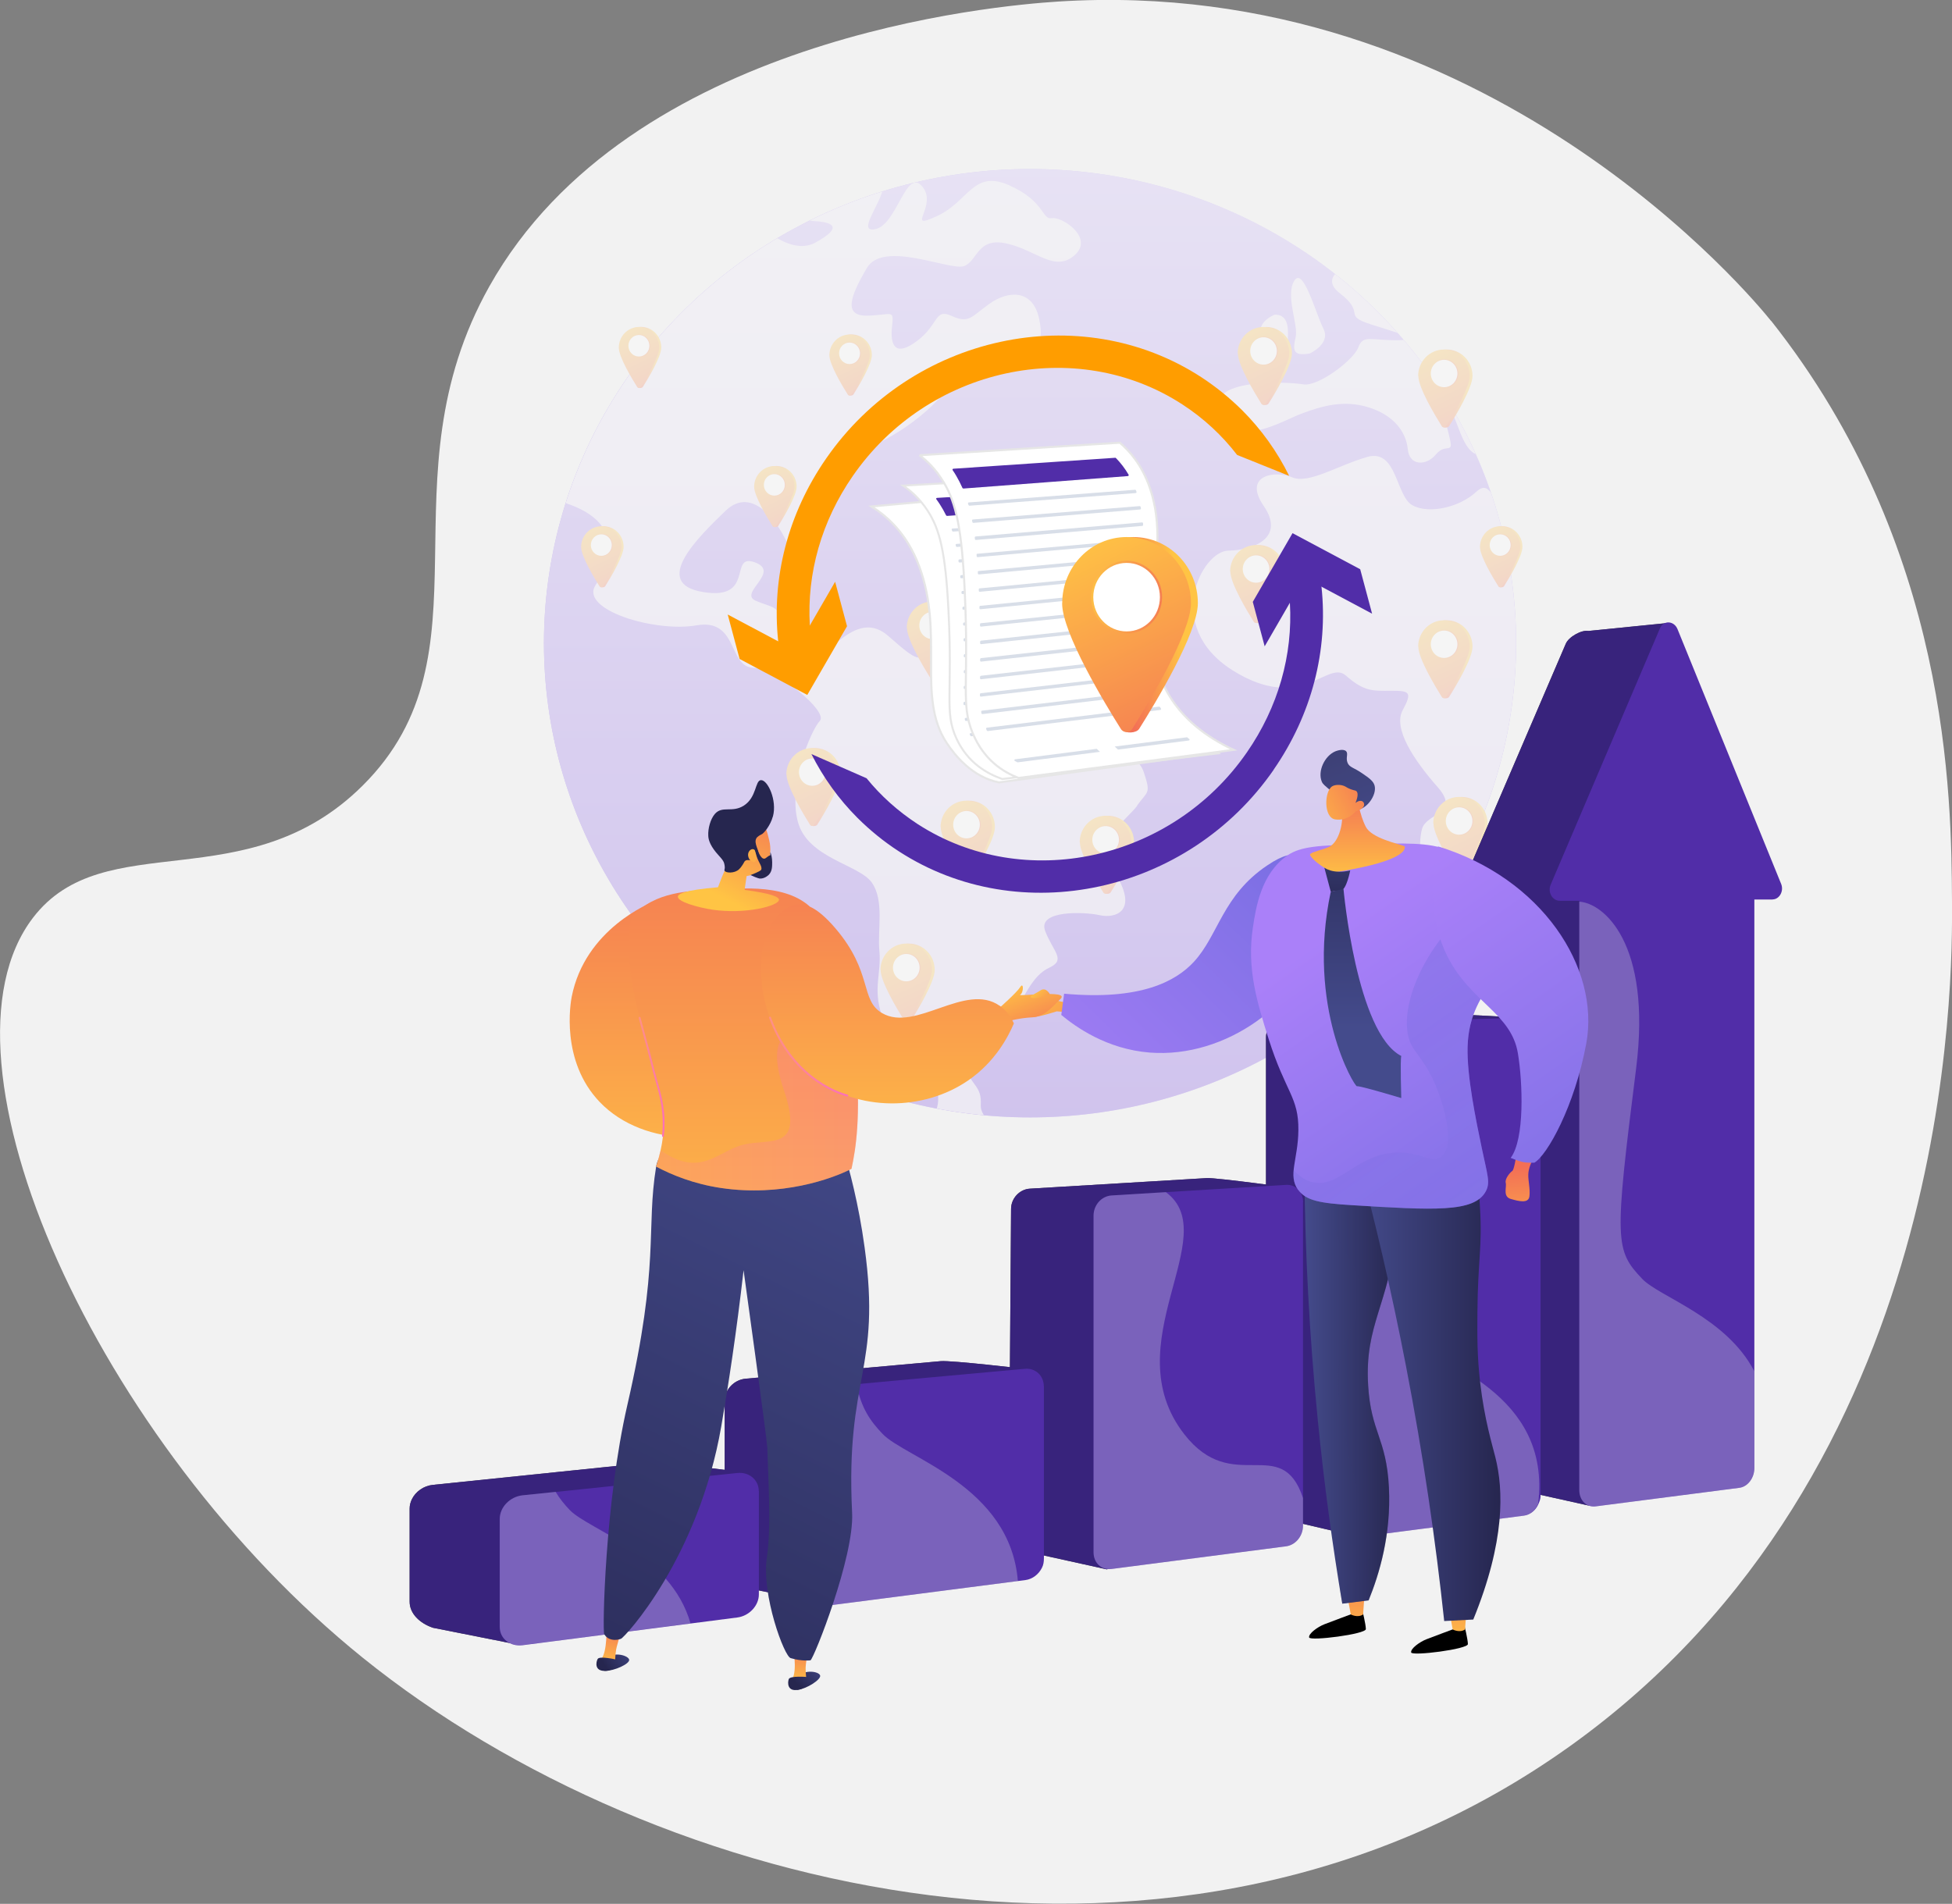 <svg xmlns="http://www.w3.org/2000/svg" xmlns:xlink="http://www.w3.org/1999/xlink" viewBox="0 0 206.81 201.75"><rect x="0" y="0" width="206.81" height="201.75" fill="#808080" stroke="none"/><defs><linearGradient id="d" x1="57.64" y1="68.16" x2="160.63" y2="68.16" gradientTransform="matrix(1, 0, 0, 1, 0, 0)" gradientUnits="userSpaceOnUse"><stop offset="0" stop-color="#642fde"></stop><stop offset="1" stop-color="#d9caff"></stop></linearGradient><clipPath id="e"><ellipse cx="109.13" cy="68.16" rx="51.5" ry="50.25" style="fill:url(#d);"></ellipse></clipPath><linearGradient id="f" x1="109.12" y1="132.81" x2="109.12" y2="-.59" xlink:href="#d"></linearGradient><linearGradient id="g" x1="3599.54" y1="52.44" x2="3601.46" y2="52.66" gradientTransform="translate(3683.39) rotate(-180) scale(1 -1)" gradientUnits="userSpaceOnUse"><stop offset="0" stop-color="#ffc444"></stop><stop offset="1" stop-color="#f36f56"></stop></linearGradient><linearGradient id="h" x1="3602.52" y1="49.17" x2="3598.6" y2="57.32" xlink:href="#g"></linearGradient><linearGradient id="i" x1="80.86" y1="51.38" x2="83.21" y2="51.38" gradientTransform="matrix(1, 0, 0, 1, 0, 0)" xlink:href="#g"></linearGradient><linearGradient id="j" x1="3617.87" y1="58.82" x2="3619.79" y2="59.03" xlink:href="#g"></linearGradient><linearGradient id="k" x1="3620.85" y1="55.54" x2="3616.93" y2="63.69" xlink:href="#g"></linearGradient><linearGradient id="l" x1="62.53" y1="57.76" x2="64.88" y2="57.76" gradientTransform="matrix(1, 0, 0, 1, 0, 0)" xlink:href="#g"></linearGradient><linearGradient id="m" x1="3613.88" y1="37.7" x2="3615.81" y2="37.91" xlink:href="#g"></linearGradient><linearGradient id="n" x1="3616.86" y1="34.42" x2="3612.95" y2="42.57" xlink:href="#g"></linearGradient><linearGradient id="o" x1="66.52" y1="36.64" x2="68.87" y2="36.64" gradientTransform="matrix(1, 0, 0, 1, 0, 0)" xlink:href="#g"></linearGradient><linearGradient id="p" x1="3522.64" y1="58.82" x2="3524.56" y2="59.03" xlink:href="#g"></linearGradient><linearGradient id="q" x1="3525.62" y1="55.54" x2="3521.7" y2="63.69" xlink:href="#g"></linearGradient><linearGradient id="r" x1="157.76" y1="57.76" x2="160.11" y2="57.76" gradientTransform="matrix(1, 0, 0, 1, 0, 0)" xlink:href="#g"></linearGradient><linearGradient id="s" x1="3591.57" y1="38.5" x2="3593.49" y2="38.71" xlink:href="#g"></linearGradient><linearGradient id="t" x1="3594.55" y1="35.22" x2="3590.64" y2="43.37" xlink:href="#g"></linearGradient><linearGradient id="u" x1="88.83" y1="37.44" x2="91.18" y2="37.44" gradientTransform="matrix(1, 0, 0, 1, 0, 0)" xlink:href="#g"></linearGradient><linearGradient id="v" x1="3548" y1="61.66" x2="3550.45" y2="61.93" xlink:href="#g"></linearGradient><linearGradient id="w" x1="3551.8" y1="57.47" x2="3546.8" y2="67.87" xlink:href="#g"></linearGradient><linearGradient id="x" x1="131.58" y1="60.3" x2="134.58" y2="60.3" gradientTransform="matrix(1, 0, 0, 1, 0, 0)" xlink:href="#g"></linearGradient><linearGradient id="y" x1="3563.93" y1="90.34" x2="3566.39" y2="90.62" xlink:href="#g"></linearGradient><linearGradient id="z" x1="3567.74" y1="86.16" x2="3562.74" y2="96.56" xlink:href="#g"></linearGradient><linearGradient id="aa" x1="115.64" y1="88.99" x2="118.64" y2="88.99" gradientTransform="matrix(1, 0, 0, 1, 0, 0)" xlink:href="#g"></linearGradient><linearGradient id="ab" x1="3585.05" y1="103.89" x2="3587.51" y2="104.16" xlink:href="#g"></linearGradient><linearGradient id="ac" x1="3588.86" y1="99.71" x2="3583.86" y2="110.11" xlink:href="#g"></linearGradient><linearGradient id="ad" x1="94.52" y1="102.54" x2="97.52" y2="102.54" gradientTransform="matrix(1, 0, 0, 1, 0, 0)" xlink:href="#g"></linearGradient><linearGradient id="ae" x1="3595.01" y1="83.17" x2="3597.47" y2="83.44" xlink:href="#g"></linearGradient><linearGradient id="af" x1="3598.82" y1="78.99" x2="3593.82" y2="89.39" xlink:href="#g"></linearGradient><linearGradient id="ag" x1="84.56" y1="81.82" x2="87.56" y2="81.82" gradientTransform="matrix(1, 0, 0, 1, 0, 0)" xlink:href="#g"></linearGradient><linearGradient id="ah" x1="3578.68" y1="88.75" x2="3581.13" y2="89.02" xlink:href="#g"></linearGradient><linearGradient id="ai" x1="3582.48" y1="84.57" x2="3577.49" y2="94.97" xlink:href="#g"></linearGradient><linearGradient id="aj" x1="100.9" y1="87.39" x2="103.9" y2="87.39" gradientTransform="matrix(1, 0, 0, 1, 0, 0)" xlink:href="#g"></linearGradient><linearGradient id="ak" x1="3582.26" y1="67.63" x2="3584.72" y2="67.9" xlink:href="#g"></linearGradient><linearGradient id="al" x1="3586.07" y1="63.45" x2="3581.07" y2="73.85" xlink:href="#g"></linearGradient><linearGradient id="am" x1="97.31" y1="66.28" x2="100.31" y2="66.28" gradientTransform="matrix(1, 0, 0, 1, 0, 0)" xlink:href="#g"></linearGradient><linearGradient id="an" x1="3526.48" y1="88.35" x2="3528.94" y2="88.62" xlink:href="#g"></linearGradient><linearGradient id="ao" x1="3530.29" y1="84.17" x2="3525.29" y2="94.57" xlink:href="#g"></linearGradient><linearGradient id="ap" x1="153.09" y1="87" x2="156.1" y2="87" gradientTransform="matrix(1, 0, 0, 1, 0, 0)" xlink:href="#g"></linearGradient><linearGradient id="aq" x1="3528.07" y1="69.62" x2="3530.53" y2="69.9" xlink:href="#g"></linearGradient><linearGradient id="ar" x1="3531.88" y1="65.44" x2="3526.88" y2="75.84" xlink:href="#g"></linearGradient><linearGradient id="as" x1="151.5" y1="68.27" x2="154.5" y2="68.27" gradientTransform="matrix(1, 0, 0, 1, 0, 0)" xlink:href="#g"></linearGradient><linearGradient id="at" x1="3528.07" y1="40.94" x2="3530.53" y2="41.21" xlink:href="#g"></linearGradient><linearGradient id="au" x1="3531.88" y1="36.75" x2="3526.88" y2="47.15" xlink:href="#g"></linearGradient><linearGradient id="av" x1="151.5" y1="39.58" x2="154.5" y2="39.58" gradientTransform="matrix(1, 0, 0, 1, 0, 0)" xlink:href="#g"></linearGradient><linearGradient id="aw" x1="3547.2" y1="38.54" x2="3549.66" y2="38.82" xlink:href="#g"></linearGradient><linearGradient id="ax" x1="3551" y1="34.36" x2="3546.01" y2="44.76" xlink:href="#g"></linearGradient><linearGradient id="ay" x1="132.37" y1="37.19" x2="135.38" y2="37.19" gradientTransform="matrix(1, 0, 0, 1, 0, 0)" xlink:href="#g"></linearGradient><linearGradient id="az" x1="3558.23" y1="66.67" x2="3564.39" y2="67.36" xlink:href="#g"></linearGradient><linearGradient id="ba" x1="3567.77" y1="56.19" x2="3555.25" y2="82.24" xlink:href="#g"></linearGradient><linearGradient id="bb" x1="115.6" y1="63.28" x2="123.12" y2="63.28" gradientTransform="matrix(1, 0, 0, 1, 0, 0)" xlink:href="#g"></linearGradient><linearGradient id="bc" x1="143.6" y1="174.49" x2="143.71" y2="165.13" gradientTransform="matrix(1, 0, 0, 1, 0, 0)" xlink:href="#g"></linearGradient><linearGradient id="bd" x1="154.42" y1="174.62" x2="154.53" y2="165.26" gradientTransform="matrix(1, 0, 0, 1, 0, 0)" xlink:href="#g"></linearGradient><linearGradient id="be" x1="138.2" y1="144.39" x2="148.17" y2="144.39" gradientTransform="matrix(1, 0, 0, 1, 0, 0)" gradientUnits="userSpaceOnUse"><stop offset="0" stop-color="#444b8c"></stop><stop offset="1" stop-color="#26264f"></stop></linearGradient><linearGradient id="bf" x1="138.2" x2="148.17" xlink:href="#be"></linearGradient><linearGradient id="bg" x1="143.83" y1="145.81" x2="158.96" y2="145.81" xlink:href="#be"></linearGradient><linearGradient id="bh" x1="108.29" y1="104.14" x2="117.65" y2="113.67" gradientTransform="matrix(1, 0, 0, 1, 0, 0)" xlink:href="#g"></linearGradient><linearGradient id="bi" x1="153.35" y1="75.88" x2="108.56" y2="121.68" gradientTransform="matrix(1, 0, 0, 1, 0, 0)" gradientUnits="userSpaceOnUse"><stop offset="0" stop-color="#6165d7"></stop><stop offset="1" stop-color="#aa80f9"></stop></linearGradient><linearGradient id="bj" x1="174.24" y1="147.61" x2="140.47" y2="99.13" xlink:href="#bi"></linearGradient><linearGradient id="bk" x1="174.24" y1="147.61" x2="140.47" y2="99.13" gradientTransform="matrix(1, 0, 0, 1, 0, 0)" gradientUnits="userSpaceOnUse"><stop offset="0" stop-color="#aa80f9"></stop><stop offset="1" stop-color="#6165d7"></stop></linearGradient><linearGradient id="bl" x1="161.69" y1="133.51" x2="160.81" y2="123.68" gradientTransform="matrix(1, 0, 0, 1, 0, 0)" xlink:href="#g"></linearGradient><linearGradient id="bm" x1="187.09" y1="145.89" x2="149.99" y2="92.62" xlink:href="#bi"></linearGradient><linearGradient id="bn" x1="143.81" y1="93.46" x2="143.81" y2="83.7" gradientTransform="matrix(1, 0, 0, 1, 0, 0)" xlink:href="#g"></linearGradient><linearGradient id="bo" x1="145.78" y1="90.51" x2="141.75" y2="80.26" gradientTransform="matrix(1, 0, 0, 1, 0, 0)" gradientUnits="userSpaceOnUse"><stop offset="0" stop-color="#444b8c"></stop><stop offset="1" stop-color="#3e4177"></stop></linearGradient><linearGradient id="bp" x1="-2399.3" y1="726.4" x2="-2394.79" y2="717.62" gradientTransform="translate(2529.95 835.66) rotate(34.21)" xlink:href="#g"></linearGradient><linearGradient id="bq" x1="1135.82" y1="85.12" x2="1136.64" y2="97.04" gradientTransform="translate(1277.98) rotate(-180) scale(1 -1)" xlink:href="#be"></linearGradient><linearGradient id="br" x1="1133.62" y1="108.88" x2="1133.62" y2="82.09" gradientTransform="translate(1277.98) rotate(-180) scale(1 -1)" xlink:href="#be"></linearGradient><linearGradient id="bs" x1="1259.92" y1="75.06" x2="1264.44" y2="80.75" gradientTransform="translate(-1083.34 -313.16) rotate(15.88)" xlink:href="#g"></linearGradient><linearGradient id="bt" x1="-898.07" y1="131.36" x2="-898.07" y2="84.57" gradientTransform="translate(-826.66) rotate(-180) scale(1 -1)" xlink:href="#g"></linearGradient><linearGradient id="bu" x1="-941.88" y1="28.89" x2="-939.05" y2="31.41" gradientTransform="translate(-861.15 14.13) rotate(-171.95) scale(1 -1)" xlink:href="#be"></linearGradient><linearGradient id="bv" x1="-1864.42" y1="31.39" x2="-1864.42" y2="26.46" gradientTransform="translate(-1777.35 -115.39) rotate(-171.95) scale(1 -1)" xlink:href="#g"></linearGradient><linearGradient id="bw" x1="-941.59" y1="28.57" x2="-938.76" y2="31.09" gradientTransform="translate(-861.15 14.13) rotate(-171.95) scale(1 -1)" xlink:href="#be"></linearGradient><linearGradient id="bx" x1="-914.16" y1="176.16" x2="-911.33" y2="178.68" gradientTransform="translate(-826.66) rotate(-180) scale(1 -1)" xlink:href="#be"></linearGradient><linearGradient id="by" x1="-1836.74" y1="178.69" x2="-1836.74" y2="173.75" gradientTransform="translate(-1751.97) rotate(-180) scale(1 -1)" xlink:href="#g"></linearGradient><linearGradient id="bz" x1="95.64" y1="113.48" x2="54.78" y2="195.92" xlink:href="#be"></linearGradient><linearGradient id="ca" x1="78.75" y1="140.03" x2="78.75" y2="80.18" gradientTransform="matrix(1, 0, 0, 1, 0, 0)" xlink:href="#g"></linearGradient><linearGradient id="cb" x1="-913.88" y1="175.84" x2="-911.04" y2="178.36" gradientTransform="translate(-826.66) rotate(-180) scale(1 -1)" xlink:href="#be"></linearGradient><linearGradient id="cc" x1="77.06" y1="95.4" x2="82.6" y2="84.57" gradientTransform="matrix(1, 0, 0, 1, 0, 0)" xlink:href="#g"></linearGradient><linearGradient id="cd" x1="-910.01" y1="86.16" x2="-895.57" y2="104.33" gradientTransform="translate(-826.66) rotate(-180) scale(1 -1)" xlink:href="#g"></linearGradient><linearGradient id="ce" x1="67.67" y1="114.12" x2="70.42" y2="114.12" gradientTransform="matrix(1, 0, 0, 1, 0, 0)" gradientUnits="userSpaceOnUse"><stop offset="0" stop-color="#ff9085"></stop><stop offset="1" stop-color="#fb6fbb"></stop></linearGradient><linearGradient id="cf" x1="69.51" y1="117.76" x2="90.91" y2="117.76" xlink:href="#ce"></linearGradient><linearGradient id="cg" x1="-920.68" y1="126.07" x2="-920.68" y2="86.6" gradientTransform="translate(-826.66) rotate(-180) scale(1 -1)" xlink:href="#g"></linearGradient><linearGradient id="ch" x1="81.48" y1="111.96" x2="89.85" y2="111.96" xlink:href="#ce"></linearGradient><linearGradient id="ci" x1="109.63" y1="104.87" x2="111.95" y2="107.23" gradientTransform="matrix(1, 0, 0, 1, 0, 0)" xlink:href="#g"></linearGradient></defs><g style="isolation:isolate;"><g id="b"><g id="c"><g><path d="M187.64,34.01c-1.61-2.03-30.1-36.79-75.62-33.84-6.43,.42-45.32,3.72-60.17,30.17-11.56,20.6,.68,38.87-13.42,52.9-12.29,12.23-27.39,4.13-34.94,14.02-11.5,15.06,6.82,55.74,34.96,78.42,31.19,25.14,86.63,38.86,127.88,9.36,40.85-29.22,40.53-81.28,40.48-89.52-.07-11.15-.23-37.6-19.16-61.52Z" style="fill:#f2f2f2;"></path><g style="opacity:.26;"><g><ellipse cx="109.13" cy="68.16" rx="51.5" ry="50.25" style="fill:url(#d);"></ellipse><g style="clip-path:url(#e);"><g><path d="M161.26,68.21c0,10.77-3.47,20.76-9.34,28.98-.02,.03-.11,.07-.11,.1h0c-9.22,13.18-25.02,21.73-42.74,21.73-1.45,0-2.84-.07-4.26-.26h0s0,.08-.01,.08c-.7-.06-1.39-.08-2.08-.17-.25-.03-.49-.04-.73-.07-.22-.03-.43-.05-.65-.08-.19-.03-.37-.05-.56-.08-.04,0-.08-.01-.13-.02-.45-.07-.91-.15-1.36-.23h0c-24.1-4.49-42.3-25.16-42.3-49.99,0-5.25,.78-10.31,2.29-15.08,.24-.75,.53-1.48,.73-2.22h0c.59-1.22,.98-2.42,1.52-3.59,.22-.47,.46-.94,.69-1.4,1.27-2.54,2.76-4.96,4.42-7.24,.15-.21,.31-.41,.46-.62,.62-.82,1.26-1.62,1.93-2.4,1-1.17,2.05-2.3,3.16-3.38,2.87-2.81,6.08-5.3,9.56-7.4,1.08-.65,2.18-1.26,3.31-1.83,2.73-1.39,5.6-2.55,8.58-3.45,4.9-1.49,10.1-2.29,15.5-2.29,12.42,0,23.82,4.23,32.77,11.3,6.59,5.2,11.94,11.93,15.31,19.64,.75,1.72,1.26,3.49,2.05,5.3h0s-.09,.02-.09,.02c1.42,4.63,2.08,9.54,2.08,14.63Z" style="fill:url(#f);"></path><g style="opacity:.75;"><polygon points="104.81 118.93 104.81 118.92 104.82 118.92 104.81 118.93 104.81 118.93" style="fill:#fff;"></polygon><path d="M120.5,85.36c-1.12,1.54-4.58,3.51-2.23,7.39,2.33,3.87-.16,4.6-1.76,4.23-1.61-.36-6.61-.56-5.78,1.66,.83,2.22,2.27,3.05,.43,3.91-1.83,.85-2.61,3.08-4.48,6.15-1.86,3.08-6.29,.42-4.98,3.5,1.31,3.08,2.33,2.79,2.21,4.93-.03,.59,.37,1.2,.92,1.77-.7-.06-1.4-.13-2.1-.21-.25-.03-.49-.06-.73-.09-.22-.03-.43-.06-.65-.09-.19-.03-.37-.05-.56-.08-.04,0-.03-.01-.07-.02-.45-.07-.68-.15-1.27-.24h0c-.39-.36-.15-.76-.09-1.18,.58-3.97-5.02-6.69-5.96-9.47-.92-2.77-.01-4.43-.23-6.72-.22-2.29,.55-5.34-.8-7.27-1.35-1.93-6.81-2.57-7.84-6.46-1.05-3.88,1.39-9.69,2.33-10.68,.93-.99-4.52-5.49-7.11-5.63-2.6-.15-1.56-5.27-5.97-4.49-4.41,.76-12.34-1.65-10.7-4.23,1.35-2.13,3.62-6.82-3.79-8.92,.24-.75,.53-1.48,.73-2.22h0c.59-1.22,.98-2.42,1.52-3.59,.22-.47,.46-.94,.69-1.4,1.27-2.54,2.76-4.96,4.42-7.24,.15-.21,.31-.41,.46-.62,.62-.82,1.26-1.62,1.93-2.4,1-1.17,2.05-2.3,3.16-3.38,2.87-2.81,6.08-5.3,9.56-7.4,1.47,1,3.14,1.62,4.59,.86,3.55-1.94,1.21-2.23-.24-2.31-.38-.02-.75-.16-1.04-.39,2.73-1.39,5.59-2.55,8.58-3.45-.22,1.95-2.94,5.09-.94,4.71,2.33-.43,3.28-6.58,4.99-4.54,1.74,2.05-1.9,4.74,1.51,3.18,3.42-1.54,3.87-4.98,7.68-3.31,3.83,1.69,3.48,3.7,4.55,3.5,1.06-.2,4.51,2.06,2.42,3.92-2.1,1.86-4.03-.51-7.18-1.23-3.15-.71-3.07,1.81-4.52,2.38-1.47,.56-8.59-2.8-10.33,.23-1.76,3.01-2.52,5.1,.1,5.03,2.62-.07,2.79-.73,2.58,1.16-.21,1.89,.27,3.3,2.64,1.53,2.36-1.77,1.83-3.5,3.68-2.66,1.85,.85,2.07,.08,4.03-1.31,1.97-1.39,4.55-1.54,5.23,1.59,.68,3.13-.48,3.83-3.94,3.99-3.46,.16-3.85-.9-4.95,1.92-1.1,2.82-5.67,6.45-9.69,7.94-4.01,1.5-5.58,3.71-5.49,6.69,.1,2.99-1.41,6.14-2.42,3.68-1.01-2.47-3.84-6.63-6.73-3.85-2.9,2.79-7.94,7.71-2.37,8.61,5.56,.92,2.66-4.16,5.47-3.15,2.81,1.02-1.78,3.26,.1,4.07,1.88,.82,2.67,.43,2.65,2.93-.01,2.5,.62,4.92,2.9,3.86,2.28-1.06,5.21-5.95,8.5-3.05,3.3,2.9,3.07,2.52,4.8,1.68,1.73-.84,2.83,1.69,3.54,2.84,.71,1.15,3.49-.02,5.74,3.41,2.25,3.43,3.14,4.04,5.7,2.81,2.57-1.23,3.62-.32,4.29,1.41,.67,1.73,2.25,.04,3.01,2.33,.76,2.29,.39,1.93-.72,3.47Z" style="fill:#fff;"></path><g><path d="M129.29,43.82c-1.82-3.81,7.2-3.38,8.79-3.09,1.6,.26,5.37-2.61,5.84-3.94,.49-1.34,1.3-.71,4.15-.74,2.85-.03,.33-.66-2.81-1.67-3.13-1.01-.45-1.11-3.34-3.33-1.24-.97-.85-1.8-.02-2.42,6.59,5.2,11.85,11.93,15.22,19.64-.1-.03-.18-.04-.27-.05-2-.01-2.44-4.32-3.47-5.16-1.02-.84,.03,2.37,.28,3.69,.25,1.32-.55,.21-1.54,1.42-1,1.21-2.81,1.23-2.97-.58-.17-1.81-1.48-3.59-4.13-4.42-2.66-.83-4.96-.15-7.12,.66-2.15,.8-6.78,3.79-8.61,0Z" style="fill:#fff;"></path><path d="M151.94,97.29c.18-1.31,.48-2.66-.09-3.16-1.36-1.23-1.66-4.59-1.19-6.29,.47-1.71,4.14-1.61,1.65-4.44-2.5-2.84-4.75-6.21-3.7-8.14,1.05-1.93,.73-2.07-1.23-2.06-1.97,.01-2.83,.1-4.79-1.61-1.96-1.73-4.66,4.08-12.04-.58-7.38-4.71-3.18-12.64-.41-12.66,2.78-.05,6.03-1.42,3.75-4.73-2.27-3.32,1.28-3.79,3.01-3.04,1.74,.75,4.82-1.26,7.96-2.16,3.15-.9,3.01,4.11,4.76,5.11,1.76,1,5.05,.21,6.77-1.4,1.22-1.14,1.49,.19,2.7,1.46,1.42,4.63,2.19,9.54,2.19,14.63,0,10.81-3.46,20.84-9.35,29.08Z" style="fill:#fff;"></path><path d="M138.74,37.47s2.3-1.02,1.47-2.65c-.83-1.63-2.14-6.63-3.09-5.06-.96,1.58,.46,4.66,.15,5.98-.31,1.33-.32,2.03,1.48,1.72Z" style="fill:#fff;"></path><path d="M136.45,35.94c-.03-.53,.31-2.66-1.42-2.59,0,0-2.49,1.01-1.03,2.74,1.47,1.72,2.48,.38,2.45-.14Z" style="fill:#fff;"></path></g></g></g></g></g><g><path d="M80.13,51.58c0,.99,1.26,3.37,1.78,4.19,.09,.14,.45,.11,.54-.03,.52-.83,1.95-3.18,1.95-4.17,0-1.21-.96-2.19-2.14-2.19s-2.14,.98-2.14,2.19Z" style="fill:url(#g);"></path><path d="M79.9,51.58c0,.99,1.42,3.34,1.95,4.17,.09,.14,.29,.14,.38,0,.52-.83,1.95-3.18,1.95-4.17,0-1.21-.96-2.19-2.14-2.19s-2.14,.98-2.14,2.19Z" style="fill:url(#h);"></path><ellipse cx="82.04" cy="51.38" rx="1.18" ry="1.21" style="fill:url(#i); opacity:.7;"></ellipse><ellipse cx="82.04" cy="51.38" rx="1.11" ry="1.14" style="fill:#fff;"></ellipse></g><g><path d="M61.8,57.96c0,.99,1.26,3.37,1.78,4.19,.09,.14,.45,.11,.54-.03,.52-.83,1.95-3.18,1.95-4.17,0-1.21-.96-2.19-2.14-2.19s-2.14,.98-2.14,2.19Z" style="fill:url(#j);"></path><path d="M61.57,57.96c0,.99,1.42,3.34,1.95,4.17,.09,.14,.29,.14,.38,0,.52-.83,1.95-3.18,1.95-4.17,0-1.21-.96-2.19-2.14-2.19s-2.14,.98-2.14,2.19Z" style="fill:url(#k);"></path><ellipse cx="63.71" cy="57.76" rx="1.18" ry="1.21" style="fill:url(#l); opacity:.7;"></ellipse><ellipse cx="63.71" cy="57.76" rx="1.11" ry="1.14" style="fill:#fff;"></ellipse></g><g><path d="M65.79,36.84c0,.99,1.26,3.37,1.78,4.19,.09,.14,.45,.11,.54-.03,.52-.83,1.95-3.18,1.95-4.17,0-1.21-.96-2.19-2.14-2.19s-2.14,.98-2.14,2.19Z" style="fill:url(#m);"></path><path d="M65.56,36.84c0,.99,1.42,3.34,1.95,4.17,.09,.14,.29,.14,.38,0,.52-.83,1.95-3.18,1.95-4.17,0-1.21-.96-2.19-2.14-2.19s-2.14,.98-2.14,2.19Z" style="fill:url(#n);"></path><ellipse cx="67.69" cy="36.64" rx="1.18" ry="1.21" style="fill:url(#o); opacity:.7;"></ellipse><ellipse cx="67.69" cy="36.64" rx="1.11" ry="1.14" style="fill:#fff;"></ellipse></g><g><path d="M157.03,57.96c0,.99,1.26,3.37,1.78,4.19,.09,.14,.45,.11,.54-.03,.52-.83,1.95-3.18,1.95-4.17,0-1.21-.96-2.19-2.14-2.19s-2.14,.98-2.14,2.19Z" style="fill:url(#p);"></path><path d="M156.8,57.96c0,.99,1.42,3.34,1.95,4.17,.09,.14,.29,.14,.38,0,.52-.83,1.95-3.18,1.95-4.17,0-1.21-.96-2.19-2.14-2.19s-2.14,.98-2.14,2.19Z" style="fill:url(#q);"></path><ellipse cx="158.94" cy="57.76" rx="1.18" ry="1.21" style="fill:url(#r); opacity:.7;"></ellipse><ellipse cx="158.94" cy="57.76" rx="1.11" ry="1.14" style="fill:#fff;"></ellipse></g><g><path d="M88.1,37.64c0,.99,1.26,3.37,1.78,4.19,.09,.14,.45,.11,.54-.03,.52-.83,1.95-3.18,1.95-4.17,0-1.21-.96-2.19-2.14-2.19s-2.14,.98-2.14,2.19Z" style="fill:url(#s);"></path><path d="M87.87,37.64c0,.99,1.42,3.34,1.95,4.17,.09,.14,.29,.14,.38,0,.52-.83,1.95-3.18,1.95-4.17,0-1.21-.96-2.19-2.14-2.19s-2.14,.98-2.14,2.19Z" style="fill:url(#t);"></path><ellipse cx="90.01" cy="37.44" rx="1.18" ry="1.21" style="fill:url(#u); opacity:.7;"></ellipse><ellipse cx="90.01" cy="37.44" rx="1.11" ry="1.14" style="fill:#fff;"></ellipse></g><g><path d="M130.65,60.56c0,1.26,1.61,4.3,2.27,5.35,.11,.18,.58,.15,.69-.03,.67-1.06,2.48-4.06,2.48-5.32,0-1.55-1.22-2.8-2.73-2.8s-2.73,1.25-2.73,2.8Z" style="fill:url(#v);"></path><path d="M130.35,60.56c0,1.26,1.82,4.26,2.48,5.32,.11,.18,.37,.18,.48,0,.67-1.06,2.48-4.06,2.48-5.32,0-1.55-1.22-2.8-2.73-2.8s-2.73,1.25-2.73,2.8Z" style="fill:url(#w);"></path><ellipse cx="133.08" cy="60.3" rx="1.5" ry="1.54" style="fill:url(#x); opacity:.7;"></ellipse><ellipse cx="133.08" cy="60.3" rx="1.41" ry="1.45" style="fill:#fff;"></ellipse></g><g><path d="M114.71,89.25c0,1.26,1.61,4.3,2.27,5.35,.11,.18,.58,.15,.69-.03,.67-1.06,2.48-4.06,2.48-5.32,0-1.55-1.22-2.8-2.73-2.8s-2.73,1.25-2.73,2.8Z" style="fill:url(#y);"></path><path d="M114.41,89.25c0,1.26,1.82,4.26,2.48,5.32,.11,.18,.37,.18,.48,0,.67-1.06,2.48-4.06,2.48-5.32,0-1.55-1.22-2.8-2.73-2.8s-2.73,1.25-2.73,2.8Z" style="fill:url(#z);"></path><ellipse cx="117.14" cy="88.99" rx="1.5" ry="1.54" style="fill:url(#aa); opacity:.7;"></ellipse><ellipse cx="117.14" cy="88.99" rx="1.41" ry="1.45" style="fill:#fff;"></ellipse></g><g><path d="M93.59,102.79c0,1.26,1.61,4.3,2.27,5.35,.11,.18,.58,.15,.69-.03,.67-1.06,2.48-4.06,2.48-5.32,0-1.55-1.22-2.8-2.73-2.8s-2.73,1.25-2.73,2.8Z" style="fill:url(#ab);"></path><path d="M93.3,102.79c0,1.26,1.82,4.26,2.48,5.32,.11,.18,.37,.18,.48,0,.67-1.06,2.48-4.06,2.48-5.32,0-1.55-1.22-2.8-2.73-2.8s-2.73,1.25-2.73,2.8Z" style="fill:url(#ac);"></path><ellipse cx="96.02" cy="102.54" rx="1.5" ry="1.54" style="fill:url(#ad); opacity:.7;"></ellipse><ellipse cx="96.02" cy="102.54" rx="1.41" ry="1.45" style="fill:#fff;"></ellipse></g><g><path d="M83.63,82.07c0,1.26,1.61,4.3,2.27,5.35,.11,.18,.58,.15,.69-.03,.67-1.06,2.48-4.06,2.48-5.32,0-1.55-1.22-2.8-2.73-2.8s-2.73,1.25-2.73,2.8Z" style="fill:url(#ae);"></path><path d="M83.33,82.07c0,1.26,1.82,4.26,2.48,5.32,.11,.18,.37,.18,.48,0,.67-1.06,2.48-4.06,2.48-5.32,0-1.55-1.22-2.8-2.73-2.8s-2.73,1.25-2.73,2.8Z" style="fill:url(#af);"></path><ellipse cx="86.06" cy="81.82" rx="1.5" ry="1.54" style="fill:url(#ag); opacity:.7;"></ellipse><ellipse cx="86.06" cy="81.82" rx="1.41" ry="1.45" style="fill:#fff;"></ellipse></g><g><path d="M99.97,87.65c0,1.26,1.61,4.3,2.27,5.35,.11,.18,.58,.15,.69-.03,.67-1.06,2.48-4.06,2.48-5.32,0-1.55-1.22-2.8-2.73-2.8s-2.73,1.25-2.73,2.8Z" style="fill:url(#ah);"></path><path d="M99.67,87.65c0,1.26,1.82,4.26,2.48,5.32,.11,.18,.37,.18,.48,0,.67-1.06,2.48-4.06,2.48-5.32,0-1.55-1.22-2.8-2.73-2.8s-2.73,1.25-2.73,2.8Z" style="fill:url(#ai);"></path><ellipse cx="102.4" cy="87.39" rx="1.5" ry="1.54" style="fill:url(#aj); opacity:.7;"></ellipse><ellipse cx="102.4" cy="87.39" rx="1.41" ry="1.45" style="fill:#fff;"></ellipse></g><g><path d="M96.38,66.53c0,1.26,1.61,4.3,2.27,5.35,.11,.18,.58,.15,.69-.03,.67-1.06,2.48-4.06,2.48-5.32,0-1.55-1.22-2.8-2.73-2.8s-2.73,1.25-2.73,2.8Z" style="fill:url(#ak);"></path><path d="M96.09,66.53c0,1.26,1.82,4.26,2.48,5.32,.11,.18,.37,.18,.48,0,.67-1.06,2.48-4.06,2.48-5.32,0-1.55-1.22-2.8-2.73-2.8s-2.73,1.25-2.73,2.8Z" style="fill:url(#al);"></path><ellipse cx="98.81" cy="66.28" rx="1.5" ry="1.54" style="fill:url(#am); opacity:.7;"></ellipse><ellipse cx="98.81" cy="66.28" rx="1.41" ry="1.45" style="fill:#fff;"></ellipse></g><g><path d="M152.16,87.25c0,1.26,1.61,4.3,2.27,5.35,.11,.18,.58,.15,.69-.03,.67-1.06,2.48-4.06,2.48-5.32,0-1.55-1.22-2.8-2.73-2.8s-2.73,1.25-2.73,2.8Z" style="fill:url(#an);"></path><path d="M151.87,87.25c0,1.26,1.82,4.26,2.48,5.32,.11,.18,.37,.18,.48,0,.67-1.06,2.48-4.06,2.48-5.32,0-1.55-1.22-2.8-2.73-2.8s-2.73,1.25-2.73,2.8Z" style="fill:url(#ao);"></path><ellipse cx="154.59" cy="87" rx="1.5" ry="1.54" style="fill:url(#ap); opacity:.7;"></ellipse><ellipse cx="154.59" cy="87" rx="1.41" ry="1.45" style="fill:#fff;"></ellipse></g><g><path d="M150.57,68.53c0,1.26,1.61,4.3,2.27,5.35,.11,.18,.58,.15,.69-.03,.67-1.06,2.48-4.06,2.48-5.32,0-1.55-1.22-2.8-2.73-2.8s-2.73,1.25-2.73,2.8Z" style="fill:url(#aq);"></path><path d="M150.27,68.53c0,1.26,1.82,4.26,2.48,5.32,.11,.18,.37,.18,.48,0,.67-1.06,2.48-4.06,2.48-5.32,0-1.55-1.22-2.8-2.73-2.8s-2.73,1.25-2.73,2.8Z" style="fill:url(#ar);"></path><ellipse cx="153" cy="68.27" rx="1.5" ry="1.54" style="fill:url(#as); opacity:.7;"></ellipse><ellipse cx="153" cy="68.27" rx="1.41" ry="1.45" style="fill:#fff;"></ellipse></g><g><path d="M150.57,39.84c0,1.26,1.61,4.3,2.27,5.35,.11,.18,.58,.15,.69-.03,.67-1.06,2.48-4.06,2.48-5.32,0-1.55-1.22-2.8-2.73-2.8s-2.73,1.25-2.73,2.8Z" style="fill:url(#at);"></path><path d="M150.27,39.84c0,1.26,1.82,4.26,2.48,5.32,.11,.18,.37,.18,.48,0,.67-1.06,2.48-4.06,2.48-5.32,0-1.55-1.22-2.8-2.73-2.8s-2.73,1.25-2.73,2.8Z" style="fill:url(#au);"></path><ellipse cx="153" cy="39.58" rx="1.5" ry="1.54" style="fill:url(#av); opacity:.7;"></ellipse><ellipse cx="153" cy="39.58" rx="1.41" ry="1.45" style="fill:#fff;"></ellipse></g><g><path d="M131.44,37.45c0,1.26,1.61,4.3,2.27,5.35,.11,.18,.58,.15,.69-.03,.67-1.06,2.48-4.06,2.48-5.32,0-1.55-1.22-2.8-2.73-2.8s-2.73,1.25-2.73,2.8Z" style="fill:url(#aw);"></path><path d="M131.15,37.45c0,1.26,1.82,4.26,2.48,5.32,.11,.18,.37,.18,.48,0,.67-1.06,2.48-4.06,2.48-5.32,0-1.55-1.22-2.8-2.73-2.8s-2.73,1.25-2.73,2.8Z" style="fill:url(#ax);"></path><ellipse cx="133.87" cy="37.19" rx="1.5" ry="1.54" style="fill:url(#ay); opacity:.7;"></ellipse><ellipse cx="133.87" cy="37.19" rx="1.41" ry="1.45" style="fill:#fff;"></ellipse></g></g><g><path d="M116.41,51.47l-24.08,2.2c1.45,.9,3.71,2.7,5.06,6.35,2.67,7.18-.3,13.88,2.91,18.71,.85,1.29,2.69,3.61,5.53,4.18l22.99-3.13c-7.53-2.18-9.57-6.31-9.96-9.83-.39-3.53,.73-7.76-.62-13.44-.55-2.32-1.3-4-1.84-5.04Z" style="fill:#fff; stroke:#e6e6e6; stroke-miterlimit:10; stroke-width:.22px;"></path><g><path d="M95.7,51.46c7.07-.4,14.14-.81,21.21-1.21,.95,.73,2.29,2.04,3.16,4.29,2,5.19-.33,10.32,.34,15.36,.43,3.22,2.21,7.24,8.56,9.94-7.59,.9-15.18,1.81-22.78,2.71-1.57-.55-3.66-1.68-4.87-4.32-1.28-2.8-.38-4.69-.83-13.5-.31-6.2-.92-8.64-2.2-10.6-.88-1.36-1.88-2.18-2.61-2.67Z" style="fill:#fff; stroke:#e6e6e6; stroke-miterlimit:10; stroke-width:.21px;"></path><path d="M118.88,69.43c0,.05,0,.1,.01,.15,0,.05-.03,.09-.09,.1l-16.58,1.66c-.06,0-.11-.04-.11-.09v-.15s.04-.08,.09-.09l16.57-1.65c.05,0,.1,.03,.11,.08Z" style="fill:#d8dee8;"></path><path d="M118.81,67.81c0,.05,0,.1,0,.15,0,.05-.04,.08-.09,.09l-16.5,1.6c-.06,0-.11-.03-.11-.09v-.15s.04-.08,.09-.09l16.5-1.6c.06,0,.11,.04,.11,.09Z" style="fill:#d8dee8;"></path><path d="M119.12,71.03c.01,.05,.02,.1,.03,.15,.01,.05-.03,.1-.08,.1l-16.86,1.73c-.06,0-.11-.04-.11-.09v-.15s.04-.08,.09-.09l16.83-1.73c.05,0,.1,.03,.11,.07Z" style="fill:#d8dee8;"></path><path d="M116.36,79.51l7.65-.89s.07,0,.09,.03c.04,.05,.09,.08,.15,.11,.09,.04,.06,.16-.03,.17l-7.5,.87c-.12-.1-.23-.19-.35-.29Z" style="fill:#d8dee8;"></path><path d="M105.83,80.74l8.64-1.01c.11,.1,.22,.2,.34,.29l-8.69,1.01s-.04,0-.06,0c-.09-.04-.18-.08-.27-.13-.08-.04-.06-.15,.03-.16Z" style="fill:#d8dee8;"></path><path d="M118.87,66.17c0,.05,0,.1-.01,.16,0,.04-.04,.08-.09,.08l-16.57,1.55c-.06,0-.11-.03-.11-.09v-.15s.03-.09,.08-.09l16.58-1.55c.06,0,.11,.04,.11,.09Z" style="fill:#d8dee8;"></path><path d="M121.16,75.71s.07,.09,.1,.14c.04,.05,0,.13-.07,.14l-18.28,2.03s-.08-.02-.1-.05c-.02-.05-.05-.1-.07-.15-.03-.05,.01-.12,.08-.12l18.24-2.03s.07,.01,.09,.04Z" style="fill:#d8dee8;"></path><path d="M120.22,74.18s.05,.1,.08,.15c.03,.05,0,.12-.08,.13l-17.87,1.94c-.05,0-.1-.03-.11-.07,0-.05-.02-.1-.03-.15,0-.05,.03-.09,.08-.1l17.82-1.93s.08,.02,.1,.05Z" style="fill:#d8dee8;"></path><path d="M119.55,72.62s.03,.1,.05,.15c.02,.05-.02,.11-.08,.12l-17.33,1.83c-.06,0-.11-.03-.11-.09,0-.05,0-.1,0-.16,0-.05,.04-.08,.09-.09l17.28-1.83s.09,.02,.1,.06Z" style="fill:#d8dee8;"></path><path d="M119.02,64.53l-.02,.16s-.04,.08-.09,.08l-16.76,1.52c-.06,0-.1-.03-.11-.08v-.15s.03-.09,.08-.09l16.78-1.52c.06,0,.11,.04,.11,.1Z" style="fill:#d8dee8;"></path><path d="M118.52,54.78s.08,.02,.1,.06c.02,.05,.04,.1,.06,.15h0c.02,.06-.02,.11-.08,.12l-17.62,1.22s-.09-.02-.1-.06c-.02-.05-.03-.1-.05-.15-.02-.05,.02-.11,.09-.11l17.6-1.22Z" style="fill:#d8dee8;"></path><path d="M119.11,56.42c.01,.05,.02,.1,.03,.15,.01,.05-.03,.1-.09,.1l-17.67,1.29s-.09-.03-.1-.07c-.01-.05-.02-.1-.03-.15-.01-.05,.03-.1,.09-.1l17.67-1.29s.09,.03,.1,.07Z" style="fill:#d8dee8;"></path><path d="M117.77,53.47l-17.43,1.2s-.08-.02-.1-.05c-.2-.41-.42-.8-.66-1.17-.12-.19-.25-.37-.38-.55-.04-.06,0-.13,.07-.14l17.15-1.05s.06,0,.08,.03c.51,.47,.96,1.01,1.34,1.6,.04,.06,0,.13-.08,.13Z" style="fill:#512da8;"></path><path d="M119.2,62.89l-.02,.16s-.04,.08-.09,.08l-17.01,1.48c-.06,0-.1-.03-.11-.08v-.15s.03-.09,.08-.09l17.03-1.49c.06,0,.11,.04,.11,.1Z" style="fill:#d8dee8;"></path><path d="M119.35,61.26v.16s-.05,.08-.1,.08l-17.27,1.45c-.05,0-.1-.03-.11-.08v-.15s.02-.09,.08-.09l17.29-1.45c.06,0,.11,.04,.11,.09Z" style="fill:#d8dee8;"></path><path d="M119.43,59.63c0,.05,0,.1,0,.16,0,.05-.04,.08-.09,.09l-17.49,1.4c-.05,0-.1-.03-.11-.08v-.15s.02-.09,.07-.1l17.5-1.41c.06,0,.11,.04,.11,.09Z" style="fill:#d8dee8;"></path><path d="M119.37,58.02c0,.05,0,.1,.01,.15,0,.05-.04,.09-.09,.09l-17.63,1.35c-.05,0-.1-.03-.1-.08l-.02-.15s.03-.09,.09-.1l17.64-1.35c.05,0,.1,.03,.11,.08Z" style="fill:#d8dee8;"></path></g><g><path d="M97.43,48.24c7.07-.44,14.14-.89,21.21-1.33,.95,.81,2.29,2.24,3.16,4.72,2,5.71-.33,11.35,.34,16.9,.43,3.54,2.21,7.97,8.56,10.93-7.59,.99-15.18,1.99-22.78,2.98-1.57-.6-3.66-1.85-4.87-4.76-1.28-3.08-.38-5.17-.83-14.85-.31-6.82-.92-9.5-2.2-11.66-.88-1.49-1.88-2.4-2.61-2.94Z" style="fill:#fff; stroke:#e6e6e6; stroke-miterlimit:10; stroke-width:.22px;"></path><g><path d="M120.61,68.01c0,.06,0,.11,.01,.17,0,.05-.03,.1-.09,.11l-16.58,1.82c-.06,0-.11-.04-.11-.1v-.17s.04-.09,.09-.1l16.57-1.82c.05,0,.1,.03,.11,.09Z" style="fill:#d8dee8;"></path><path d="M120.54,66.23c0,.06,0,.11,0,.17,0,.05-.04,.09-.09,.1l-16.5,1.76c-.06,0-.11-.04-.11-.1v-.17s.04-.09,.09-.1l16.5-1.76c.06,0,.11,.04,.11,.1Z" style="fill:#d8dee8;"></path><path d="M120.85,69.78c.01,.06,.02,.11,.03,.17,.01,.06-.03,.11-.08,.12l-16.86,1.91c-.06,0-.11-.04-.11-.1v-.17s.04-.09,.09-.1l16.83-1.9c.05,0,.1,.03,.11,.08Z" style="fill:#d8dee8;"></path><path d="M118.09,79.11l7.65-.98s.07,0,.09,.04c.04,.05,.09,.09,.15,.12,.09,.05,.06,.17-.03,.18l-7.5,.96c-.12-.11-.23-.21-.35-.32Z" style="fill:#d8dee8;"></path><path d="M107.56,80.46l8.64-1.11c.11,.11,.22,.22,.34,.32l-8.69,1.11s-.04,0-.06,0c-.09-.04-.18-.09-.27-.14-.08-.04-.06-.17,.03-.18Z" style="fill:#d8dee8;"></path><path d="M120.61,64.43c0,.06,0,.11-.01,.17,0,.05-.04,.09-.09,.09l-16.57,1.71c-.06,0-.11-.04-.11-.09v-.17c0-.05,.03-.09,.08-.1l16.58-1.71c.06,0,.11,.04,.11,.1Z" style="fill:#d8dee8;"></path><path d="M122.9,74.92c.03,.05,.07,.1,.1,.16,.04,.06,0,.14-.07,.15l-18.28,2.24s-.08-.02-.1-.06c-.02-.05-.05-.11-.07-.16-.03-.06,.01-.13,.08-.14l18.24-2.23s.07,.01,.09,.04Z" style="fill:#d8dee8;"></path><path d="M121.96,73.24c.03,.05,.05,.11,.08,.16,.03,.06,0,.13-.08,.14l-17.87,2.13c-.05,0-.1-.03-.11-.08,0-.06-.02-.11-.03-.17,0-.05,.03-.1,.08-.11l17.82-2.13s.08,.02,.1,.06Z" style="fill:#d8dee8;"></path><path d="M121.29,71.52c.02,.05,.03,.11,.05,.16,.02,.06-.02,.12-.08,.13l-17.33,2.01c-.06,0-.11-.04-.11-.09,0-.06,0-.11,0-.17,0-.05,.04-.09,.09-.1l17.28-2.01s.09,.02,.1,.07Z" style="fill:#d8dee8;"></path><path d="M120.75,62.63l-.02,.17s-.04,.08-.09,.09l-16.76,1.67c-.06,0-.1-.04-.11-.09v-.17c0-.05,.03-.1,.08-.1l16.78-1.67c.06,0,.11,.04,.11,.11Z" style="fill:#d8dee8;"></path><path d="M120.25,51.89s.08,.02,.1,.06c.02,.06,.04,.11,.06,.17h0c.02,.06-.02,.12-.08,.13l-17.62,1.34s-.09-.03-.1-.07c-.02-.06-.03-.11-.05-.16-.02-.06,.02-.12,.09-.12l17.6-1.34Z" style="fill:#d8dee8;"></path><path d="M120.85,53.7c.01,.06,.02,.11,.03,.17,.01,.06-.03,.11-.09,.12l-17.67,1.42s-.09-.03-.1-.08c-.01-.06-.02-.11-.03-.17-.01-.06,.03-.11,.09-.11l17.67-1.42s.09,.03,.1,.08Z" style="fill:#d8dee8;"></path><path d="M119.5,50.45l-17.43,1.32s-.08-.02-.1-.06c-.2-.45-.42-.88-.66-1.29-.12-.21-.25-.41-.38-.6-.04-.06,0-.15,.07-.15l17.15-1.16s.06,0,.08,.03c.51,.52,.96,1.11,1.34,1.76,.04,.06,0,.14-.08,.15Z" style="fill:#512da8;"></path><path d="M120.93,60.82l-.02,.17s-.04,.08-.09,.09l-17.01,1.63c-.06,0-.1-.04-.11-.09v-.17c-.01-.05,.03-.1,.08-.1l17.03-1.63c.06,0,.11,.05,.11,.11Z" style="fill:#d8dee8;"></path><path d="M121.08,59.02v.17s-.05,.09-.1,.09l-17.27,1.59c-.05,0-.1-.04-.11-.09v-.17c-.01-.05,.02-.1,.08-.1l17.29-1.59c.06,0,.11,.04,.11,.1Z" style="fill:#d8dee8;"></path><path d="M121.16,57.23c0,.06,0,.11,0,.17,0,.05-.04,.09-.09,.09l-17.49,1.55c-.05,0-.1-.04-.11-.09v-.17c-.02-.05,.02-.1,.07-.1l17.5-1.55c.06,0,.11,.04,.11,.1Z" style="fill:#d8dee8;"></path><path d="M121.1,55.46c0,.06,0,.11,.01,.17,0,.05-.04,.1-.09,.1l-17.63,1.49c-.05,0-.1-.03-.1-.09,0-.06-.01-.11-.02-.17,0-.05,.03-.1,.09-.11l17.64-1.49c.05,0,.1,.04,.11,.09Z" style="fill:#d8dee8;"></path></g></g></g><g><g><polygon points="88.48 61.65 84.27 68.93 77.1 65.12 78.36 69.83 85.53 73.64 89.74 66.36 88.48 61.65" style="fill:#ff9d00;"></polygon><path d="M136.59,50.43l-5.52-2.22c-1.58-2.06-3.53-3.88-5.81-5.36-11.29-7.33-26.95-3.93-34.91,7.59-3.31,4.78-4.88,10.31-4.55,15.85,.06,1.08,.2,2.16,.41,3.23,.18,.92-.44,1.84-1.38,2.06-.94,.22-1.85-.35-2.03-1.27-.15-.78-.27-1.56-.35-2.34-.72-6.75,1.04-13.55,5.07-19.37,9.06-13.11,26.89-16.99,39.74-8.64,1.59,1.04,3.04,2.22,4.35,3.52,2.05,2.05,3.72,4.4,4.98,6.96Z" style="fill:#ff9d00;"></path></g><g><polygon points="133.99 68.49 138.2 61.21 145.37 65.03 144.11 60.32 136.94 56.5 132.73 63.78 133.99 68.49" style="fill:#512da8;"></polygon><path d="M134.95,81.56c-9.07,13.11-26.89,16.99-39.74,8.64-1.59-1.03-3.04-2.22-4.35-3.52-2-2-3.64-4.29-4.89-6.77l5.84,2.56c1.5,1.85,3.31,3.48,5.39,4.84,11.29,7.33,26.95,3.93,34.91-7.59,3.31-4.78,4.88-10.31,4.55-15.85-.06-1.08-.2-2.16-.41-3.23-.18-.92,.44-1.84,1.38-2.06,.94-.22,1.85,.35,2.03,1.27,.15,.78,.27,1.56,.35,2.34,.72,6.75-1.04,13.55-5.07,19.37Z" style="fill:#512da8;"></path></g></g><g><path d="M113.27,63.92c0,3.16,4.03,10.76,5.69,13.4,.28,.45,1.45,.37,1.73-.08,1.67-2.65,6.22-10.16,6.22-13.32,0-3.87-3.06-7.01-6.82-7.01s-6.82,3.14-6.82,7.01Z" style="fill:url(#az);"></path><path d="M112.53,63.92c0,3.16,4.55,10.67,6.22,13.32,.28,.45,.92,.45,1.21,0,1.67-2.65,6.22-10.16,6.22-13.32,0-3.87-3.06-7.01-6.82-7.01s-6.82,3.14-6.82,7.01Z" style="fill:url(#ba);"></path><ellipse cx="119.36" cy="63.28" rx="3.76" ry="3.86" style="fill:url(#bb); opacity:.7;"></ellipse><ellipse cx="119.36" cy="63.28" rx="3.53" ry="3.63" style="fill:#fff;"></ellipse></g><g><path d="M167.33,95.45l-8.4,.27v60.39c0,1.08,.78,1.85,1.74,1.73l7.61,1.69c.37-.05,2.04-.86,3.88-1.86l-4.83-62.21Z" style="fill:#d8dee8; mix-blend-mode:multiply; opacity:.3;"></path><g><g><path d="M180.54,91.58l-3.79-25.57-8.47,.85c-.71-.13-2.07,.61-2.39,1.36l-11.12,25.91c-.34,.8,.18,1.73,.98,1.72l3.17-.13v60.39c0,1.08,.78,1.85,1.74,1.73l7.61,1.69c.91-.12,9.43-4.71,9.43-5.75v-60.53h1.92c.73-.01,1.21-.9,.9-1.66Z" style="fill:#4d4d4d;"></path><path d="M143.89,162.84l-7.95-1.85c-1,.13-1.81-.64-1.81-1.71v-49.33c0-1.07,.81-1.96,1.81-1.99l17.05-.5c.94-.03,8.87,.42,8.87,.42l-7.17,48.84c0,1.03-10.79,6.11-10.79,6.11Z" style="fill:#4d4d4d;"></path><path d="M117.25,166.3l-8.38-1.85c-1.1,.14-2-.66-2-1.78l.25-34.56c0-1.12,.9-2.09,2-2.15l18.73-1.12c1.03-.06,9.64,1.13,9.64,1.13l-8.03,33.9c0,1.08-11.17,6.3-12.21,6.43Z" style="fill:#4d4d4d;"></path><path d="M86.84,169.82l-7.85-1.56c-1.22,.16-2.21-.68-2.21-1.86v-17.96c0-1.18,.99-2.23,2.21-2.34l20.68-1.86c1.13-.1,8.97,.82,8.97,.82l-6.92,18.25c0,1.13-13.74,6.37-14.88,6.52Z" style="fill:#4d4d4d;"></path><path d="M68.82,154.98l-22.96,2.37c-.98,.1-1.83,.72-2.22,1.52-.15,.31-.24,.64-.24,.99v9.87c0,1.25,1.05,2.27,2.46,2.76l8.11,1.61c1.27-.16,17.11-5.8,17.11-6.99l3.8-4.58,3.85-6.52s-8.67-1.16-9.92-1.04Z" style="fill:#4d4d4d;"></path></g><g><path d="M180.54,91.58l-3.79-25.57-8.47,.85c-.71-.13-2.07,.61-2.39,1.36l-11.12,25.91c-.34,.8,.18,1.73,.98,1.72l3.17-.13v60.39c0,1.08,.78,1.85,1.74,1.73l7.61,1.69c.91-.12,9.43-4.71,9.43-5.75v-60.53h1.92c.73-.01,1.21-.9,.9-1.66Z" style="fill:#38237c;"></path><path d="M143.89,162.84l-7.95-1.85c-1,.13-1.81-.64-1.81-1.71v-49.33c0-1.07,.81-1.96,1.81-1.99l17.05-.5c.94-.03,8.87,.42,8.87,.42l-7.17,48.84c0,1.03-10.79,6.11-10.79,6.11Z" style="fill:#38237c;"></path><path d="M117.25,166.3l-8.38-1.85c-1.1,.14-2-.66-2-1.78l.25-34.56c0-1.12,.9-2.09,2-2.15l18.73-1.12c1.03-.06,9.64,1.13,9.64,1.13l-8.03,33.9c0,1.08-11.17,6.3-12.21,6.43Z" style="fill:#38237c;"></path><path d="M86.84,169.82l-7.85-1.56c-1.22,.16-2.21-.68-2.21-1.86v-17.96c0-1.18,.99-2.23,2.21-2.34l20.68-1.86c1.13-.1,8.97,.82,8.97,.82l-6.92,18.25c0,1.13-13.74,6.37-14.88,6.52Z" style="fill:#38237c;"></path><path d="M68.82,154.98l-22.96,2.37c-.98,.1-1.83,.72-2.22,1.52-.15,.31-.24,.64-.24,.99v9.87c0,1.25,1.05,2.27,2.46,2.76l8.11,1.61c1.27-.16,17.11-5.8,17.11-6.99l3.8-4.58,3.85-6.52s-8.67-1.16-9.92-1.04Z" style="fill:#38237c;"></path></g></g><g><path d="M187.81,95.32h-1.94v60.26c0,1.03-.69,1.96-1.58,2.08l-15.25,1.97c-.95,.12-1.71-.65-1.71-1.72v-62.46h-2.06c-.79,.02-1.32-.9-.98-1.7l11.58-27.17c.37-.87,1.49-.82,1.86,.09l10.98,27c.31,.76-.19,1.64-.91,1.64Z" style="fill:#512da8;"></path><path d="M163.22,109.65v48.89c0,.29-.11,.57-.22,.82-.27,.66-.87,1.17-1.54,1.25l-16.85,2.18c-.99,.13-1.76-.63-1.76-1.7v-50.77c0-1.06,.76-1.95,1.75-1.98l3.67-.11,13.23-.39c.93-.03,1.71,.78,1.71,1.8Z" style="fill:#512da8;"></path><path d="M138.05,127.4v34.28c0,1.08-.78,2.05-1.8,2.18l-18.48,2.4c-1.09,.14-1.91-.65-1.91-1.77v-35.67c0-1.12,.84-2.08,1.93-2.14l5.73-.35,12.75-.77c1.02-.06,1.79,.76,1.79,1.83Z" style="fill:#512da8;"></path><path d="M110.6,146.92v18.22c0,.35-.05,.7-.21,1-.34,.68-.99,1.2-1.76,1.3l-.79,.1-19.73,2.55c-1.21,.16-2.22-.67-2.22-1.85v-18.99c0-1.18,1.02-2.22,2.23-2.33l2.62-.24,3.8-.35,14.05-1.28c1.12-.1,2,.73,2,1.86Z" style="fill:#512da8;"></path><path d="M80.4,158v10.96c0,1.19-1.03,2.28-2.27,2.44l-4.96,.64-17.79,2.3c-1.34,.17-2.44-.69-2.44-1.93v-11.45c0-1.24,1.09-2.36,2.43-2.5l3.49-.36,19.26-2.01c1.24-.13,2.27,.73,2.27,1.91Z" style="fill:#512da8;"></path></g><path d="M185.86,145.28v10.3c0,1.03-.69,1.96-1.58,2.08l-15.25,1.97c-.95,.12-1.71-.65-1.71-1.72v-62.36c2.52,.13,7.71,4.33,6.02,17.7-2.31,18.3-2.25,19.22,.65,22.27,1.81,1.91,8.88,4.05,11.86,9.76Z" style="fill:#d8dee8; mix-blend-mode:multiply; opacity:.3;"></path><path d="M162.95,159.36c-.27,.66-.84,1.17-1.51,1.25l-16.83,2.18c-.99,.13-1.75-.63-1.75-1.7v-50.77c0-1.06,.76-1.95,1.75-1.98l3.67-.11c2.82,2.12,3.67,5.16,2.42,9.04-4.46,13.84-3.79,21.6-.89,24.65,2.46,2.59,14.62,5.63,13.15,17.44Z" style="fill:#d8dee8; mix-blend-mode:multiply; opacity:.3;"></path><path d="M138.05,158.75v2.93c0,1.08-.78,2.05-1.8,2.18l-18.48,2.4c-1.09,.14-1.91-.65-1.91-1.77v-35.67c0-1.12,.84-2.08,1.93-2.14l5.73-.35c6.23,4.6-5.52,16.04,1.95,25.65,5.15,6.62,10.29-.14,12.58,6.76Z" style="fill:#d8dee8; mix-blend-mode:multiply; opacity:.3;"></path><path d="M107.84,167.54l-19.73,2.55c-1.21,.16-2.22-.67-2.22-1.85v-18.99c0-1.18,1.02-2.22,2.23-2.33l2.62-.24c.5,2.54,1.47,3.91,2.77,5.27,2.42,2.55,13.51,5.49,14.33,15.58Z" style="fill:#d8dee8; mix-blend-mode:multiply; opacity:.3;"></path><path d="M73.16,172.03l-17.78,2.3c-1.34,.17-2.43-.69-2.43-1.93v-11.45c0-1.24,1.09-2.36,2.43-2.5l3.49-.36c.42,.71,.91,1.31,1.48,1.91,2.04,2.14,10.69,4.59,12.81,12.03Z" style="fill:#d8dee8; mix-blend-mode:multiply; opacity:.3;"></path></g><g><g><path d="M144.33,170.61s.37,1.49,.38,2.02c.01,.54-5.91,1.29-6.01,.89-.09-.4,.9-1.12,1.62-1.4,.72-.28,2.82-1.06,2.82-1.06l1.19-.46Z"></path><path d="M142.77,169.22l.34,1.86s.73,.4,1.31,0l.14-2.06-1.79,.21Z" style="fill:url(#bc);"></path><path d="M155.14,172.2s.37,1.49,.38,2.02c.01,.54-5.91,1.29-6.01,.89-.09-.4,.9-1.12,1.62-1.4,.72-.28,2.82-1.06,2.82-1.06l1.2-.46Z"></path><path d="M153.57,170.81l.34,1.86s.73,.4,1.31,0l.14-2.06-1.79,.21Z" style="fill:url(#bd);"></path><path d="M139.93,120.25c-.58,1.45-1.15,2.9-1.73,4.35,.08,8,.5,16.67,1.42,25.9,.68,6.87,1.57,13.36,2.59,19.44,.93-.12,1.86-.24,2.79-.35,1.13-2.78,2.4-6.96,2.15-11.98-.27-5.23-1.9-5.8-2.2-10.8-.39-6.49,2.19-8.43,3.01-16.34,.31-3.02,.38-6.94-.45-11.63-2.53,.47-5.05,.94-7.58,1.41Z" style="fill:url(#be);"></path><path d="M147.51,118.84c-1.36,.25-2.73,.51-4.09,.76-2.13,4.51-2.46,9.05-1.87,11,.84,2.76,2.54,3.53,2.67,6.35,.14,2.8-1.45,3.65-2.23,7.02-.54,2.33-.18,4.41,.56,8.47,1.49,8.18,3.68,10.54,2.23,13.37-.41,.81-1.19,1.79-2.81,2.62,.08,.5,.16,1.01,.25,1.5,.93-.12,1.86-.24,2.79-.35,1.13-2.78,2.4-6.96,2.15-11.98-.27-5.23-1.9-5.8-2.2-10.8-.39-6.49,2.19-8.43,3.01-16.34,.31-3.02,.38-6.94-.45-11.63Z" style="fill:url(#bf); mix-blend-mode:multiply; opacity:.3;"></path><path d="M143.83,122.46c1.85,6.93,3.6,14.37,5.13,22.29,1.85,9.56,3.15,18.6,4.05,27.03,1.03-.05,2.05-.11,3.08-.16,3.39-8.3,3.21-13.73,2.34-17.2-.33-1.34-1.15-3.95-1.61-7.91-.32-2.76-.31-4.89-.29-7.44,.04-5.6,.53-6.86,.27-11.12-.24-4-.39-6.02-1.62-7.1-3.25-2.86-10.77,1.29-11.34,1.61Z" style="fill:url(#bg);"></path><path d="M114.06,106.36s-2.25-.19-2.58-.56c-.33-.37-.54-.38-.59-.72-.05-.33-1-.17-.6,.55,.39,.73-.5,.35-.67,.33-.4-.04-1.93-.09-1.89,0,.04,.09-.69,1.05,.4,1.54,.95,.43,.67,.24,1.29,.27,.62,.03,2.54-.6,2.54-.6l1.64,.13,.45-.96Z" style="fill:url(#bh);"></path><path d="M112.74,105.3c-.1,.75-.2,1.5-.3,2.25,1.49,1.24,4.79,3.63,9.38,3.99,8.09,.63,16.11-5.36,17.61-12.09,.74-3.34,.14-8.01-1.94-8.77-.58-.21-1.44-.18-3.22,1.02-4.76,3.19-5.16,7.39-7.79,10.23-1.89,2.04-5.61,4.11-13.74,3.37Z" style="fill:url(#bi);"></path><path d="M137.53,126.09c-1.11-1.55,0-3.22,.03-6.32,.04-3.52-1.35-3.99-3.15-9.67-1.19-3.78-2.34-7.41-1.67-11.81,.32-2.11,.86-5.69,3.64-7.63,1.43-1,3.49-1.07,7.55-1.19,5.02-.14,7.52-.21,9.47,.62,.28,.12,6.2,2.75,6.99,7.74,.81,5.08-4.71,6.22-4.9,13.09-.09,3.09,.88,7.75,1.51,10.77,.61,2.9,.92,3.63,.41,4.57-1.22,2.25-5.54,1.98-14.18,1.45-3.39-.21-4.86-.48-5.69-1.63Z" style="fill:url(#bj);"></path><path d="M149.35,110.32c.47,1.3,1.85,2.19,3.01,5.35,.25,.68,2.04,5.54,.33,6.91-.98,.79-2.03-.47-4.57-.45-4.4,.05-6.2,3.9-9.14,3.12-.51-.13-1.2-.45-1.92-1.26-.07,.78,0,1.45,.47,2.09,.83,1.16,2.3,1.42,5.69,1.63,8.64,.54,12.96,.8,14.18-1.45,.51-.93,.19-1.66-.41-4.57-.63-3.02-1.6-7.68-1.51-10.77,.2-6.88,5.71-8.01,4.9-13.09-.22-1.36-.82-2.54-1.57-3.54-6.84,3.42-10.93,11.94-9.46,16.02Z" style="fill:url(#bk); mix-blend-mode:multiply; opacity:.3;"></path><path d="M160.61,122.66s-.2,1.31-.39,1.43c-.2,.12-.81,.81-.69,1.26,.12,.44-.34,1.45,.53,1.7s1.88,.51,1.98-.28c.1-.78-.15-1.67-.12-2.34,.02-.66,.37-1.33,.37-1.33l-1.67-.44Z" style="fill:url(#bl);"></path><path d="M152.35,89.7c-1.17,5.7-.16,9.39,1.06,11.76,2.47,4.79,6.71,5.92,7.41,10.17,.51,3.07,.73,9.11-.77,11.07,1.35,.54,1.49,.51,2.51,.51,1.36-.78,4.27-5.98,5.5-12.62,1.49-8.05-4.74-17.55-15.71-20.9Z" style="fill:url(#bm);"></path><path d="M148.71,89.64c-.58-.24-3.39-.81-4.01-2.03-.69-1.35-.92-3.2-.92-3.2,0,0-1.94,.52-1.66,1.52,.28,1-.2,3.3-1.31,3.81-.78,.36-1.74,.5-1.95,.74-.02,0-.04,0-.04,0-.16,.1,.34,.87,2.34,1.99,6.91-1.04,7.64-2.22,7.67-2.63,.03-.09,0-.16-.11-.21Z" style="fill:url(#bn);"></path><g><path d="M141.18,83.94c-.9-.75-1.02-.84-1.14-1.11-.46-1.11,.3-2.73,1.43-3.21,.06-.02,.81-.33,1.14-.02,.27,.27-.06,.69,.16,1.23,.21,.5,.66,.5,1.54,1.11,.73,.5,1.18,.81,1.32,1.29,.28,.99-.82,2.54-1.89,2.59-.39,.02-.51-.17-2.54-1.87Z" style="fill:url(#bo);"></path><path d="M143.63,85.98s-.81,1.07-2.18,.85c-1.23-.2-1.15-3-.3-3.51,.28-.17,.82-.2,1.24-.04,.25,.1,.32,.21,.73,.36,.38,.14,.49,.1,.6,.21,.13,.14,.21,.45-.11,1.24,.26-.22,.55-.28,.74-.17,.03,.02,.11,.08,.15,.18,.14,.33-.19,.71-.87,.88Z" style="fill:url(#bp);"></path></g><g><path d="M143.05,92.24s-.39,2.09-1,2.13-1.06,.12-1.06,.12l-.68-2.55s.89,.73,2.74,.3Z" style="fill:url(#bq);"></path><path d="M142.34,94.2s1.36,15.26,6.12,17.7c-.12,.49,0,4.46,0,4.46,0,0-4.44-1.34-4.69-1.25-.25,.09-5.38-8.4-2.78-20.61l1.35-.3Z" style="fill:url(#br);"></path></g></g><g><path d="M105.87,106.82s1.85-1.63,2.22-2.22c.37-.59,.38,.57,0,.81-.37,.23,5.28-.55,4.28,.43-1,.98-1.71,1.9-3.05,1.97-1.34,.06-2.92,.47-3.19,.65-.27,.18-.27-1.63-.27-1.63Z" style="fill:url(#bs);"></path><path d="M69.35,95.5c-.45,.17-7.36,2.92-8.78,10.13-.11,.58-1.22,6.78,2.98,11.16,4.71,4.91,13.79,4.79,17.39,.68,.84-.96,1.28-2.02,1.53-2.91h0l-.95-2.52c-1.16-1.4-2.73-1.73-3.58-1.94-2.08-.51-3.64,.41-4.83-.59-.66-.55-.79-1.35-.91-2.06-.4-2.43,.97-3.92,1.07-5.41,.07-1.12,.47-3.57-.99-5.17-.92-1.01-2.2-1.29-2.93-1.38Z" style="fill:url(#bt);"></path><path d="M66.66,175.88c-.08-.44-1.51-.85-2.22-.25-.35,.3-.6,.89-.39,1.16,.07,.1-.23,.27,.06,.27,.97,.01,2.63-.75,2.55-1.19Z" style="fill:url(#bu);"></path><path d="M65.16,176.04l-1.47-.21c.68-.82,.56-3.44,.56-3.44l1.57,.35s-.18,.72-.48,1.78c-.1,.36-.15,.93-.17,1.52Z" style="fill:url(#bv);"></path><path d="M65.29,175.86s-1.78-.41-1.97-.06c-.19,.35-.34,1.3,.79,1.26,1.13-.03,1.28-.91,1.18-1.21Z" style="fill:url(#bw);"></path><path d="M86.89,177.54c-.14-.43-1.62-.63-2.24,.06-.31,.34-.46,.97-.22,1.21,.09,.09-.19,.3,.1,.26,.96-.12,2.5-1.11,2.36-1.53Z" style="fill:url(#bx);"></path><path d="M85.43,177.91h-1.49c.56-.91,.07-3.49,.07-3.49l1.6,.13s-.08,.74-.23,1.83c-.05,.37-.02,.94,.05,1.53Z" style="fill:url(#by);"></path><path d="M89.29,121.59c.69,2.28,1.68,5.96,2.31,10.57,1.81,13.16-2.04,13.58-1.32,28.16,.23,4.65-4.03,15.39-4.41,15.62-.18,.02-.38,.03-.59,.02-.37-.01-.89-.07-1.5-.25-.68-.12-3.11-6.71-2.54-10.63,.4-2.77,.28-5.75,.05-11.71-.04-.96-2.51-18.77-2.51-18.77h0c-.75,6.59-1.61,12.19-2.36,16.53-2.41,13.95-10.23,22.39-10.63,22.53-.08,.03-.81,.3-1.41-.1-.27-.18-.36-.4-.36-.4-.21-.16,.06-13.93,2.45-24.29,3.46-15.03,1.95-18.55,3.05-25.27,.95-5.81,19.78-2.03,19.78-2.03Z" style="fill:url(#bz);"></path><path d="M90.21,123.86c-2.08,1.07-7.43,2.98-13.81,2.03-2.92-.43-5.25-1.4-6.89-2.27,.2-.6,.36-1.18,.48-1.72,.87-3.94-.19-6.28-.73-8.45-.87-3.53-.89-3.26-1.61-6.06-1.19-4.62-1.38-9.34-.57-10.31,2.2-2.6,6.16-2.7,8.22-2.76,2.3-.07,7.58-.88,10.49,1.74,.05,.05-.55,.36-.25,.71,.27,.32,1.21,1.44,2.05,2.95,.61,1.09,1.17,2.37,1.73,4.27,.77,2.63,1.11,4.95,1.27,6.43,.04,.41,.07,.76,.09,1.03,.53,7,0,10.22-.47,12.42Z" style="fill:url(#ca);"></path><path d="M85.53,177.71s-1.82-.16-1.96,.22c-.14,.38-.16,1.33,.95,1.14,1.11-.19,1.14-1.08,1-1.36Z" style="fill:url(#cb);"></path><g><path d="M81.19,91.72c.67-1.13,.37-2.43,.3-2.71-.28-1.17-.39-1.35-.6-1.6l-.31-.32s-.02-.01-.04-.03c-.21-.15-1.01-.39-1.18-.39-.55-.03-1.67,1.95-2.31,4.99-.05,.11-.1,.22-.15,.33-.32,.69-.59,1.37-.83,2.03-3.72,.31-4.24,.75-4.25,1-.03,.53,2.08,1.14,3.68,1.38,3.48,.51,7.05-.41,7.03-1.06,0-.28-.7-.65-3.64-1.04,.07-.49,.14-.98,.21-1.46,.24-.05,1.61-.28,2.1-1.12Z" style="fill:url(#cc);"></path><path d="M81.88,86.53c-.25,.93-.95,1.8-1.22,1.9-.03,.01-.23,.1-.43,.28-.03,.02-.05,.05-.08,.1-.36,.53,.39,1.47,.14,1.68-.18,.16-.75-.27-.86-.12-.11,.14,.33,.6,.2,.76-.1,.12-.39-.09-.65,.07-.13,.08-.12,.17-.32,.47-.11,.17-.25,.35-.35,.44-.47,.46-1.43,.42-1.55,.15-.03-.07,.02-.11,.03-.33,0,0,0-.2-.07-.46-.1-.36-.5-.71-.87-1.16-.69-.84-.78-1.42-.8-1.61,0-.07-.01-.12-.01-.16-.04-.74,.23-1.75,.7-2.29,.79-.9,1.82-.1,3.05-.87,1.41-.89,1.19-2.69,1.84-2.71,.71-.02,1.72,2.13,1.26,3.85Z" style="fill:#26264f;"></path><path d="M80.01,90.18c-.14-.37-.62-.19-.73,.22-.11,.4,.17,.93,.57,.95,.4,.02,.36-.67,.16-1.17Z" style="fill:url(#cd);"></path></g><path d="M70.24,120.48h-.01c-.05,0-.09-.06-.09-.11,.27-2.44-.23-4.21-.68-5.78-.11-.39-.21-.75-.31-1.12-.5-2-.71-2.77-.94-3.59-.15-.53-.3-1.08-.54-2-.01-.05,.02-.11,.07-.12,.05-.01,.11,.02,.12,.07,.24,.92,.39,1.47,.54,2,.23,.82,.45,1.59,.94,3.6,.09,.36,.19,.73,.3,1.11,.45,1.58,.96,3.37,.69,5.85,0,.05-.05,.09-.1,.09Z" style="fill:url(#ce);"></path><path d="M80.01,89.46l.35,.83s.35,.99,.8,.62c.37-.3,.44-.28,.45-.26h0s.01-.19,.01-.36c.09,.24,.19,.62,.19,1.09,0,.46,0,.95-.36,1.32-.02,.02-.41,.42-.94,.4,0,0-.21,0-.99-.37,0,0,1.08-.41,1.13-.57,.15-.41-.38-.8-.58-1.78-.08-.38-.08-.7-.07-.92Z" style="fill:#26264f;"></path><path d="M90.21,123.86c-2.08,1.07-7.43,2.98-13.81,2.03-2.92-.43-5.25-1.4-6.89-2.27,.2-.6,.36-1.18,.48-1.72,4.24,2.97,6.02,.08,8.76-.6,2.85-.71,6.52,.76,4.29-5.82-2.23-6.59,1.47-6.11,1.47-6.11l6.09,1.04c.04,.41,.07,.76,.09,1.03,.53,7,0,10.22-.47,12.42Z" style="fill:url(#cf); mix-blend-mode:multiply; opacity:.3;"></path><path d="M105.91,106.57c.83,.58,1.28,1.37,1.51,1.88-.61,1.43-2,4.1-4.87,6.06-4.7,3.22-11.6,3.33-16.41-.34-5.74-4.39-6.7-12.79-4.29-16.4,.28-.41,1.19-1.78,2.61-1.93,.89-.1,2.11,.27,4.04,2.52,4.01,4.69,2.59,7.62,4.96,9,3.55,2.06,8.83-3.32,12.45-.78Z" style="fill:url(#cg);"></path><path d="M89.75,116.18h-.02c-.06-.01-5.71-1.31-8.24-8.31-.02-.05,0-.11,.06-.13,.05-.02,.11,0,.13,.06,2.5,6.89,8.04,8.17,8.1,8.19,.05,.01,.09,.06,.08,.12,0,.05-.05,.08-.1,.08Z" style="fill:url(#ch);"></path></g><path d="M111.24,105.36s-.42-.8-1-.41c-.58,.39-1.4,.66-.86,.8,.54,.14,1.86-.39,1.86-.39Z" style="fill:url(#ci);"></path></g></g></g></g></g></svg>